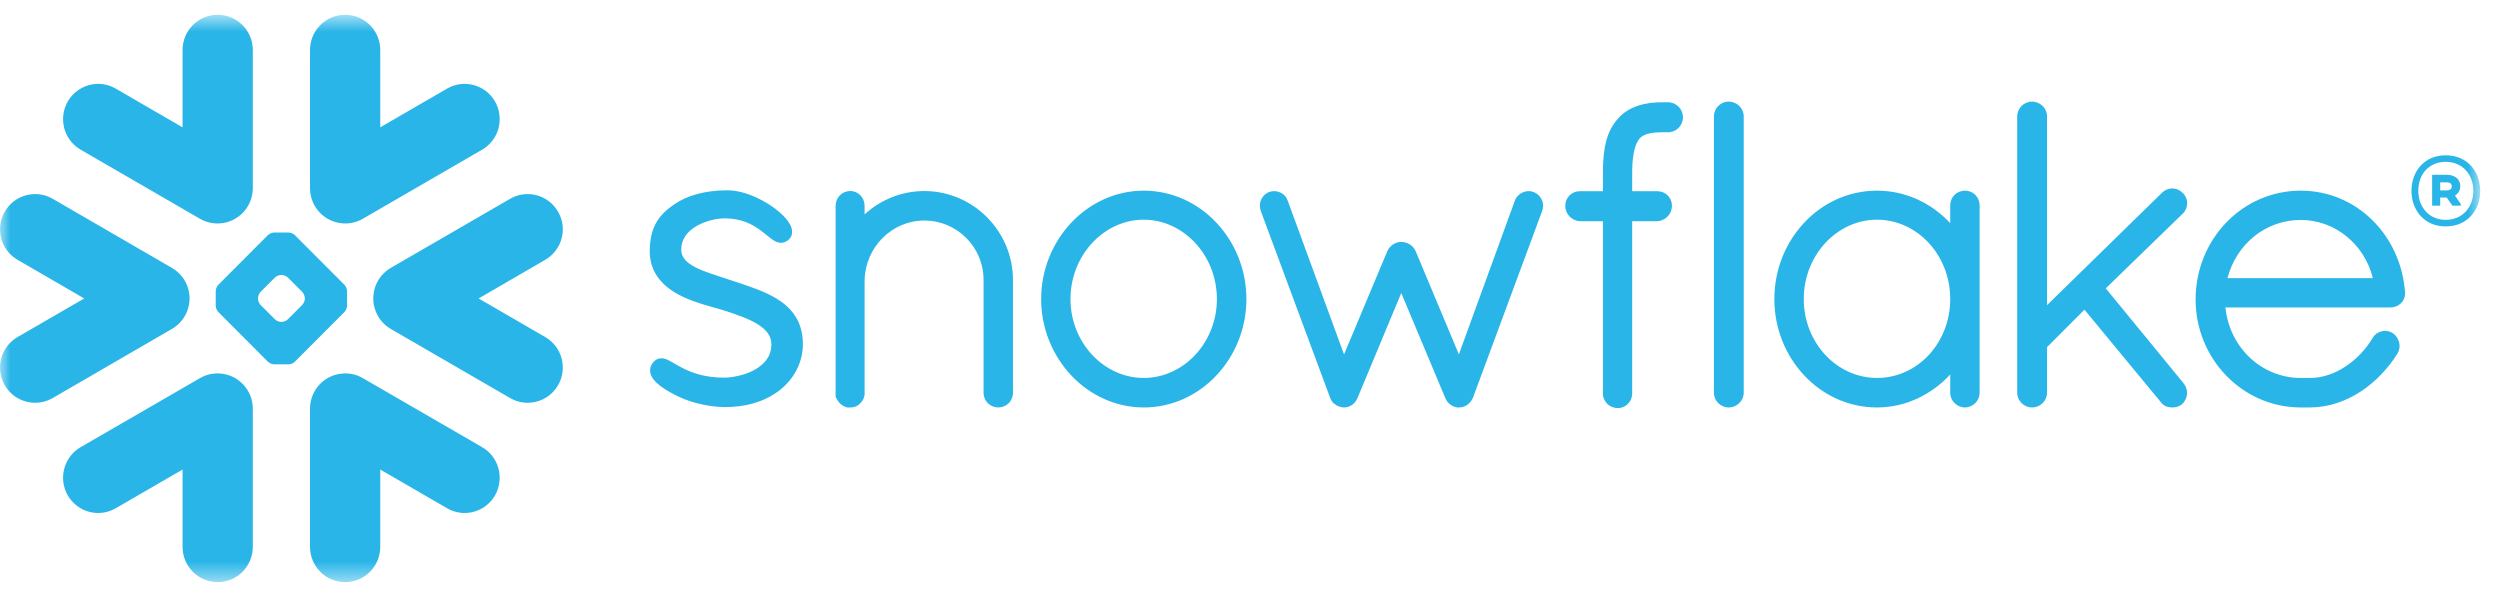 <svg width="100%" height="100%" viewBox="0 0 118 28" fill="none" xmlns="http://www.w3.org/2000/svg">
<mask id="mask0_2928_24173" style="mask-type:alpha" maskUnits="userSpaceOnUse" x="0" y="0" width="118" height="28">
<path d="M0 0.698H117.066V27.476H0V0.698Z" fill="white"/>
</mask>
<g mask="url(#mask0_2928_24173)">
<path fill-rule="evenodd" clip-rule="evenodd" d="M72.415 9.077L72.411 9.075C72.411 9.075 72.41 9.073 72.407 9.073C72.328 9.039 72.241 9.021 72.157 9.021C72.021 9.021 71.891 9.062 71.778 9.133C71.662 9.207 71.564 9.314 71.508 9.448V9.452L68.859 16.726L66.817 11.85L66.814 11.848C66.756 11.712 66.653 11.606 66.537 11.533C66.419 11.46 66.283 11.419 66.14 11.419C66.001 11.419 65.872 11.463 65.757 11.534C65.645 11.607 65.543 11.712 65.486 11.848L65.484 11.85L63.439 16.729L60.775 9.458H60.773C60.727 9.317 60.632 9.208 60.52 9.135C60.405 9.062 60.272 9.021 60.133 9.021C60.046 9.021 59.957 9.039 59.873 9.073H59.868L59.865 9.077C59.617 9.193 59.465 9.442 59.465 9.713C59.465 9.799 59.481 9.883 59.514 9.968H59.513L62.789 18.794V18.797C62.815 18.863 62.851 18.928 62.904 18.992C62.942 19.037 62.999 19.076 63.057 19.108C63.068 19.118 63.084 19.133 63.11 19.149C63.137 19.166 63.172 19.178 63.208 19.184C63.267 19.204 63.344 19.232 63.448 19.232C63.581 19.232 63.704 19.184 63.814 19.113C63.917 19.044 64.009 18.94 64.06 18.806L64.068 18.8L66.14 13.831L68.215 18.78H68.217C68.264 18.912 68.349 19.015 68.446 19.088C68.549 19.166 68.664 19.214 68.787 19.232H68.873C68.956 19.232 69.037 19.216 69.104 19.189C69.176 19.162 69.233 19.126 69.281 19.09C69.392 19.004 69.478 18.887 69.531 18.757V18.754L72.786 9.968C72.818 9.883 72.835 9.8 72.835 9.715C72.834 9.445 72.676 9.189 72.415 9.077ZM57.438 14.116C57.438 13.079 57.042 12.14 56.411 11.463C55.776 10.784 54.917 10.369 53.984 10.369C53.05 10.369 52.19 10.784 51.556 11.463C50.924 12.14 50.527 13.079 50.527 14.116C50.527 15.151 50.924 16.081 51.556 16.755C52.19 17.43 53.05 17.839 53.984 17.839C54.917 17.839 55.779 17.43 56.411 16.755C57.042 16.081 57.438 15.151 57.438 14.116ZM57.42 10.518C58.297 11.45 58.829 12.729 58.831 14.116C58.829 15.502 58.297 16.78 57.42 17.713C56.551 18.643 55.336 19.232 53.986 19.232C52.646 19.232 51.43 18.643 50.557 17.713C49.683 16.78 49.142 15.502 49.142 14.116C49.142 12.729 49.683 11.45 50.557 10.518C51.43 9.588 52.646 8.999 53.986 8.999C55.336 8.999 56.551 9.588 57.42 10.518ZM43.627 9.017C42.541 9.017 41.549 9.442 40.809 10.12V9.715C40.808 9.528 40.739 9.355 40.618 9.227C40.5 9.101 40.326 9.017 40.135 9.017C39.938 9.017 39.76 9.097 39.636 9.226C39.514 9.352 39.441 9.528 39.441 9.715V18.746L39.469 18.774L39.47 18.779C39.478 18.809 39.496 18.842 39.517 18.873C39.611 19.041 39.766 19.167 39.958 19.223L39.986 19.232H40.135C40.235 19.232 40.336 19.211 40.431 19.166C40.511 19.128 40.585 19.066 40.644 18.987L40.646 18.988C40.654 18.981 40.656 18.971 40.664 18.964C40.668 18.963 40.671 18.96 40.673 18.956C40.71 18.909 40.741 18.86 40.76 18.814C40.78 18.76 40.793 18.708 40.802 18.669L40.809 18.643V13.221C40.829 12.445 41.147 11.744 41.657 11.234C42.164 10.725 42.859 10.409 43.627 10.409C44.408 10.409 45.104 10.725 45.609 11.234C46.116 11.742 46.424 12.442 46.424 13.213V18.538C46.424 18.733 46.506 18.913 46.632 19.036C46.76 19.16 46.935 19.232 47.117 19.232C47.303 19.232 47.477 19.16 47.604 19.036C47.734 18.913 47.812 18.733 47.812 18.538V13.213C47.812 10.915 45.941 9.021 43.627 9.017ZM111.999 13.128C111.605 11.522 110.199 10.378 108.596 10.382C106.952 10.382 105.565 11.501 105.136 13.128H111.999ZM113.519 13.786V13.855C113.519 14.048 113.433 14.221 113.303 14.335C113.173 14.45 113.005 14.509 112.823 14.512H105.039C105.238 16.417 106.754 17.825 108.565 17.839H109.024C109.623 17.841 110.207 17.634 110.72 17.29C111.234 16.95 111.679 16.474 111.992 15.95C112.056 15.838 112.149 15.753 112.249 15.701C112.352 15.645 112.463 15.619 112.574 15.619C112.697 15.619 112.819 15.651 112.926 15.716L112.934 15.719L112.942 15.726C113.137 15.869 113.259 16.089 113.259 16.329C113.259 16.451 113.228 16.576 113.161 16.689L113.159 16.693L113.156 16.695C112.721 17.389 112.128 18.022 111.424 18.481C110.719 18.941 109.901 19.232 109.024 19.232H108.557C107.191 19.222 105.957 18.643 105.067 17.718C104.179 16.795 103.632 15.528 103.632 14.135C103.632 12.719 104.183 11.433 105.079 10.503C105.974 9.574 107.218 8.999 108.596 8.999C109.911 8.999 111.092 9.524 111.967 10.383C112.842 11.241 113.414 12.434 113.516 13.776L113.519 13.786ZM81.59 4.796C81.401 4.796 81.227 4.876 81.102 5.001C80.976 5.126 80.897 5.301 80.897 5.492V18.538C80.897 18.729 80.976 18.903 81.102 19.027C81.227 19.15 81.401 19.232 81.59 19.232C81.984 19.232 82.302 18.921 82.304 18.538V5.492C82.302 5.108 81.984 4.796 81.59 4.796ZM36.231 13.867C35.671 13.602 35.035 13.406 34.401 13.195C33.818 12.997 33.226 12.829 32.804 12.608C32.592 12.494 32.426 12.374 32.319 12.239C32.21 12.104 32.157 11.966 32.154 11.779C32.155 11.522 32.229 11.316 32.354 11.133C32.544 10.859 32.862 10.646 33.21 10.509C33.554 10.371 33.926 10.306 34.192 10.306C34.979 10.307 35.477 10.57 35.859 10.842C36.047 10.98 36.207 11.119 36.357 11.234C36.435 11.294 36.507 11.348 36.591 11.388C36.67 11.428 36.763 11.46 36.865 11.46C36.93 11.46 36.995 11.448 37.054 11.422C37.116 11.397 37.171 11.361 37.223 11.316C37.273 11.268 37.317 11.211 37.348 11.147C37.375 11.081 37.388 11.013 37.388 10.946C37.388 10.822 37.349 10.706 37.292 10.597C37.188 10.406 37.026 10.223 36.821 10.04C36.515 9.768 36.112 9.508 35.678 9.312C35.243 9.116 34.777 8.983 34.332 8.983C33.302 8.983 32.442 9.217 31.817 9.649C31.492 9.874 31.206 10.121 31.003 10.461C30.797 10.803 30.683 11.225 30.668 11.772C30.667 11.797 30.667 11.821 30.667 11.846C30.665 12.378 30.835 12.816 31.104 13.16C31.511 13.677 32.116 13.987 32.709 14.206C33.3 14.425 33.892 14.556 34.266 14.682C34.791 14.857 35.35 15.048 35.758 15.3C35.961 15.429 36.125 15.567 36.236 15.719C36.345 15.876 36.406 16.037 36.408 16.242V16.257C36.407 16.553 36.32 16.785 36.177 16.983C35.961 17.279 35.601 17.496 35.219 17.634C34.838 17.768 34.443 17.825 34.188 17.825C33.29 17.825 32.688 17.607 32.252 17.389C32.034 17.279 31.857 17.171 31.697 17.079C31.617 17.036 31.543 16.995 31.464 16.963C31.388 16.931 31.306 16.911 31.214 16.911C31.158 16.911 31.096 16.921 31.04 16.943C30.983 16.968 30.931 17.002 30.887 17.043C30.827 17.102 30.774 17.168 30.737 17.243C30.701 17.319 30.683 17.399 30.683 17.482C30.683 17.618 30.733 17.742 30.806 17.855C30.919 18.018 31.086 18.164 31.294 18.309C31.508 18.453 31.764 18.595 32.058 18.734C32.712 19.044 33.55 19.206 34.186 19.216H34.188C35.178 19.216 36.032 18.987 36.753 18.455V18.454H36.754C37.458 17.922 37.896 17.131 37.896 16.239C37.896 15.748 37.782 15.332 37.581 14.992C37.279 14.475 36.788 14.135 36.231 13.867ZM92.051 14.116C92.051 13.069 91.657 12.132 91.028 11.456C90.4 10.781 89.538 10.371 88.595 10.369C87.659 10.369 86.8 10.781 86.166 11.456C85.536 12.132 85.137 13.069 85.137 14.116C85.137 15.161 85.536 16.092 86.166 16.763C86.797 17.435 87.659 17.839 88.595 17.839C89.54 17.839 90.402 17.435 91.03 16.765C91.657 16.092 92.051 15.162 92.051 14.116ZM93.23 9.193C93.358 9.317 93.438 9.497 93.438 9.692V18.538C93.438 18.729 93.356 18.903 93.234 19.027C93.109 19.15 92.936 19.232 92.745 19.232C92.555 19.232 92.379 19.15 92.256 19.027C92.131 18.903 92.051 18.729 92.051 18.538V17.675C91.177 18.621 89.952 19.232 88.595 19.232C87.245 19.232 86.029 18.65 85.158 17.718C84.285 16.79 83.75 15.512 83.75 14.116C83.75 12.72 84.285 11.44 85.158 10.511C86.029 9.58 87.245 8.999 88.595 8.999C89.951 8.999 91.177 9.592 92.051 10.534V9.692C92.051 9.497 92.13 9.317 92.258 9.193C92.387 9.071 92.56 8.999 92.745 8.999C92.929 8.999 93.104 9.071 93.23 9.193ZM103.023 10.09C103.161 9.953 103.236 9.771 103.236 9.59C103.236 9.412 103.161 9.234 103.022 9.105H103.023C103.022 9.101 103.019 9.101 103.019 9.101C103.018 9.098 103.016 9.097 103.016 9.097H103.013C102.88 8.965 102.708 8.893 102.531 8.893C102.352 8.893 102.177 8.968 102.043 9.101L96.62 14.404V5.492C96.62 5.108 96.299 4.796 95.906 4.796C95.716 4.796 95.542 4.876 95.418 5.001C95.295 5.126 95.212 5.301 95.212 5.492V18.538C95.212 18.729 95.295 18.903 95.418 19.027C95.542 19.15 95.716 19.232 95.906 19.232C96.299 19.232 96.62 18.921 96.62 18.538V16.386L98.386 14.616L101.986 18.974C102.054 19.074 102.146 19.142 102.237 19.179C102.341 19.218 102.442 19.232 102.532 19.232C102.656 19.232 102.831 19.206 102.985 19.084L102.993 19.079L103.003 19.069C103.147 18.927 103.229 18.737 103.229 18.544C103.229 18.381 103.168 18.215 103.057 18.082V18.08L99.392 13.61L103.02 10.09H103.023ZM78.729 4.827H78.574C78.554 4.827 78.534 4.829 78.513 4.83C78.493 4.829 78.473 4.827 78.453 4.827C78.053 4.827 77.665 4.872 77.302 4.994C76.945 5.113 76.615 5.31 76.359 5.609L76.358 5.608L76.358 5.609V5.61C76.093 5.905 75.919 6.257 75.813 6.657C75.707 7.059 75.663 7.513 75.659 8.028V9.025H74.564C74.183 9.027 73.881 9.332 73.881 9.702C73.879 9.901 73.956 10.084 74.081 10.216C74.207 10.345 74.38 10.431 74.572 10.441H75.659V18.555L75.658 18.574C75.658 18.765 75.738 18.94 75.866 19.066C75.993 19.189 76.172 19.263 76.366 19.263C76.735 19.261 77.038 18.959 77.039 18.574V10.441H78.218C78.407 10.431 78.582 10.351 78.708 10.222C78.836 10.093 78.915 9.913 78.915 9.717V9.69C78.91 9.325 78.606 9.025 78.225 9.025H77.039V8.032C77.047 7.593 77.092 7.264 77.158 7.024C77.222 6.784 77.309 6.633 77.387 6.539C77.464 6.456 77.563 6.387 77.725 6.331C77.889 6.278 78.115 6.244 78.42 6.244H78.456C78.474 6.244 78.493 6.241 78.51 6.241C78.532 6.241 78.552 6.244 78.574 6.244H78.663H78.729C79.12 6.244 79.435 5.927 79.435 5.535C79.435 5.144 79.12 4.827 78.729 4.827ZM8.872 14.576C8.928 14.399 8.951 14.215 8.947 14.035C8.94 13.904 8.924 13.773 8.886 13.642C8.775 13.236 8.511 12.873 8.115 12.644L2.487 9.383C1.693 8.924 0.68 9.197 0.224 9.993C-0.236 10.788 0.035 11.803 0.83 12.263L3.975 14.088L0.83 15.908C0.035 16.368 -0.235 17.384 0.224 18.182C0.68 18.975 1.693 19.247 2.487 18.788L8.115 15.526C8.495 15.306 8.753 14.963 8.872 14.576ZM10.399 17.631C10.075 17.604 9.739 17.672 9.437 17.849L3.805 21.107C3.012 21.567 2.742 22.587 3.199 23.383C3.659 24.177 4.67 24.451 5.462 23.989L8.617 22.163V25.812C8.617 26.731 9.358 27.476 10.276 27.476C11.189 27.476 11.932 26.731 11.932 25.812V19.288C11.932 18.413 11.256 17.693 10.399 17.631ZM16.167 10.542C16.489 10.569 16.824 10.5 17.127 10.325L22.758 7.064C23.551 6.604 23.82 5.588 23.364 4.789C22.907 3.995 21.894 3.722 21.102 4.182L17.948 6.01V2.36C17.948 1.443 17.207 0.698 16.29 0.698C15.372 0.698 14.633 1.443 14.633 2.36V8.883C14.633 9.758 15.308 10.478 16.167 10.542ZM3.805 7.064L9.437 10.325C9.739 10.5 10.075 10.569 10.399 10.542C11.256 10.478 11.932 9.758 11.932 8.883V2.36C11.932 1.443 11.189 0.698 10.276 0.698C9.358 0.698 8.617 1.443 8.617 2.36V6.01L5.462 4.182C4.67 3.722 3.659 3.995 3.199 4.789C2.742 5.588 3.012 6.604 3.805 7.064ZM14.389 14.074C14.389 13.979 14.332 13.847 14.265 13.777L13.587 13.1C13.521 13.034 13.389 12.978 13.294 12.978H13.268C13.174 12.978 13.042 13.034 12.976 13.1L12.299 13.777C12.23 13.847 12.178 13.979 12.178 14.074V14.101C12.178 14.194 12.23 14.325 12.299 14.393L12.976 15.072C13.043 15.139 13.174 15.194 13.268 15.194H13.294C13.389 15.194 13.521 15.139 13.587 15.072L14.265 14.393C14.332 14.325 14.389 14.194 14.389 14.101V14.074ZM16.26 14.725L13.919 17.071C13.852 17.14 13.723 17.196 13.625 17.196H13.456H13.11H12.937C12.842 17.196 12.711 17.14 12.643 17.071L10.303 14.725C10.236 14.659 10.182 14.526 10.182 14.433V14.259V13.912V13.741C10.182 13.645 10.236 13.512 10.303 13.445L12.643 11.1C12.711 11.031 12.842 10.976 12.937 10.976H13.11H13.456H13.625C13.721 10.976 13.852 11.031 13.919 11.1L16.26 13.445C16.327 13.512 16.381 13.645 16.381 13.741V13.912V14.259V14.433C16.381 14.526 16.327 14.659 16.26 14.725ZM22.758 21.107L17.127 17.849C16.824 17.672 16.489 17.604 16.167 17.631C15.308 17.693 14.633 18.413 14.633 19.288V25.812C14.633 26.731 15.372 27.476 16.29 27.476C17.207 27.476 17.948 26.731 17.948 25.812V22.163L21.102 23.989C21.894 24.451 22.907 24.177 23.364 23.383C23.82 22.587 23.551 21.567 22.758 21.107ZM25.735 12.263L22.59 14.088L25.735 15.908C26.529 16.368 26.801 17.384 26.341 18.182C25.883 18.975 24.869 19.247 24.078 18.788L18.446 15.526C18.07 15.306 17.81 14.963 17.694 14.576C17.639 14.399 17.613 14.215 17.62 14.035C17.623 13.904 17.642 13.773 17.678 13.642C17.791 13.236 18.055 12.873 18.446 12.644L24.078 9.383C24.869 8.924 25.883 9.197 26.341 9.993C26.801 10.788 26.529 11.803 25.735 12.263ZM117.066 9.008C117.066 9.923 116.455 10.687 115.436 10.687C114.424 10.687 113.821 9.916 113.821 9.008C113.821 8.094 114.424 7.33 115.436 7.33C116.455 7.33 117.066 8.094 117.066 9.008ZM116.742 9.008C116.742 8.231 116.226 7.64 115.436 7.64C114.661 7.64 114.144 8.202 114.144 9.008C114.144 9.779 114.661 10.377 115.436 10.377C116.226 10.377 116.742 9.786 116.742 9.008ZM114.797 8.252H115.493C115.874 8.252 116.125 8.461 116.125 8.785C116.125 8.987 116.025 9.138 115.874 9.232L116.147 9.628V9.707H115.752L115.486 9.325H115.177V9.707H114.797V8.252ZM115.486 8.605H115.177V8.987H115.486C115.63 8.987 115.723 8.922 115.723 8.8C115.723 8.67 115.637 8.605 115.486 8.605Z" fill="#29B5E8"/>
</g>
</svg>
